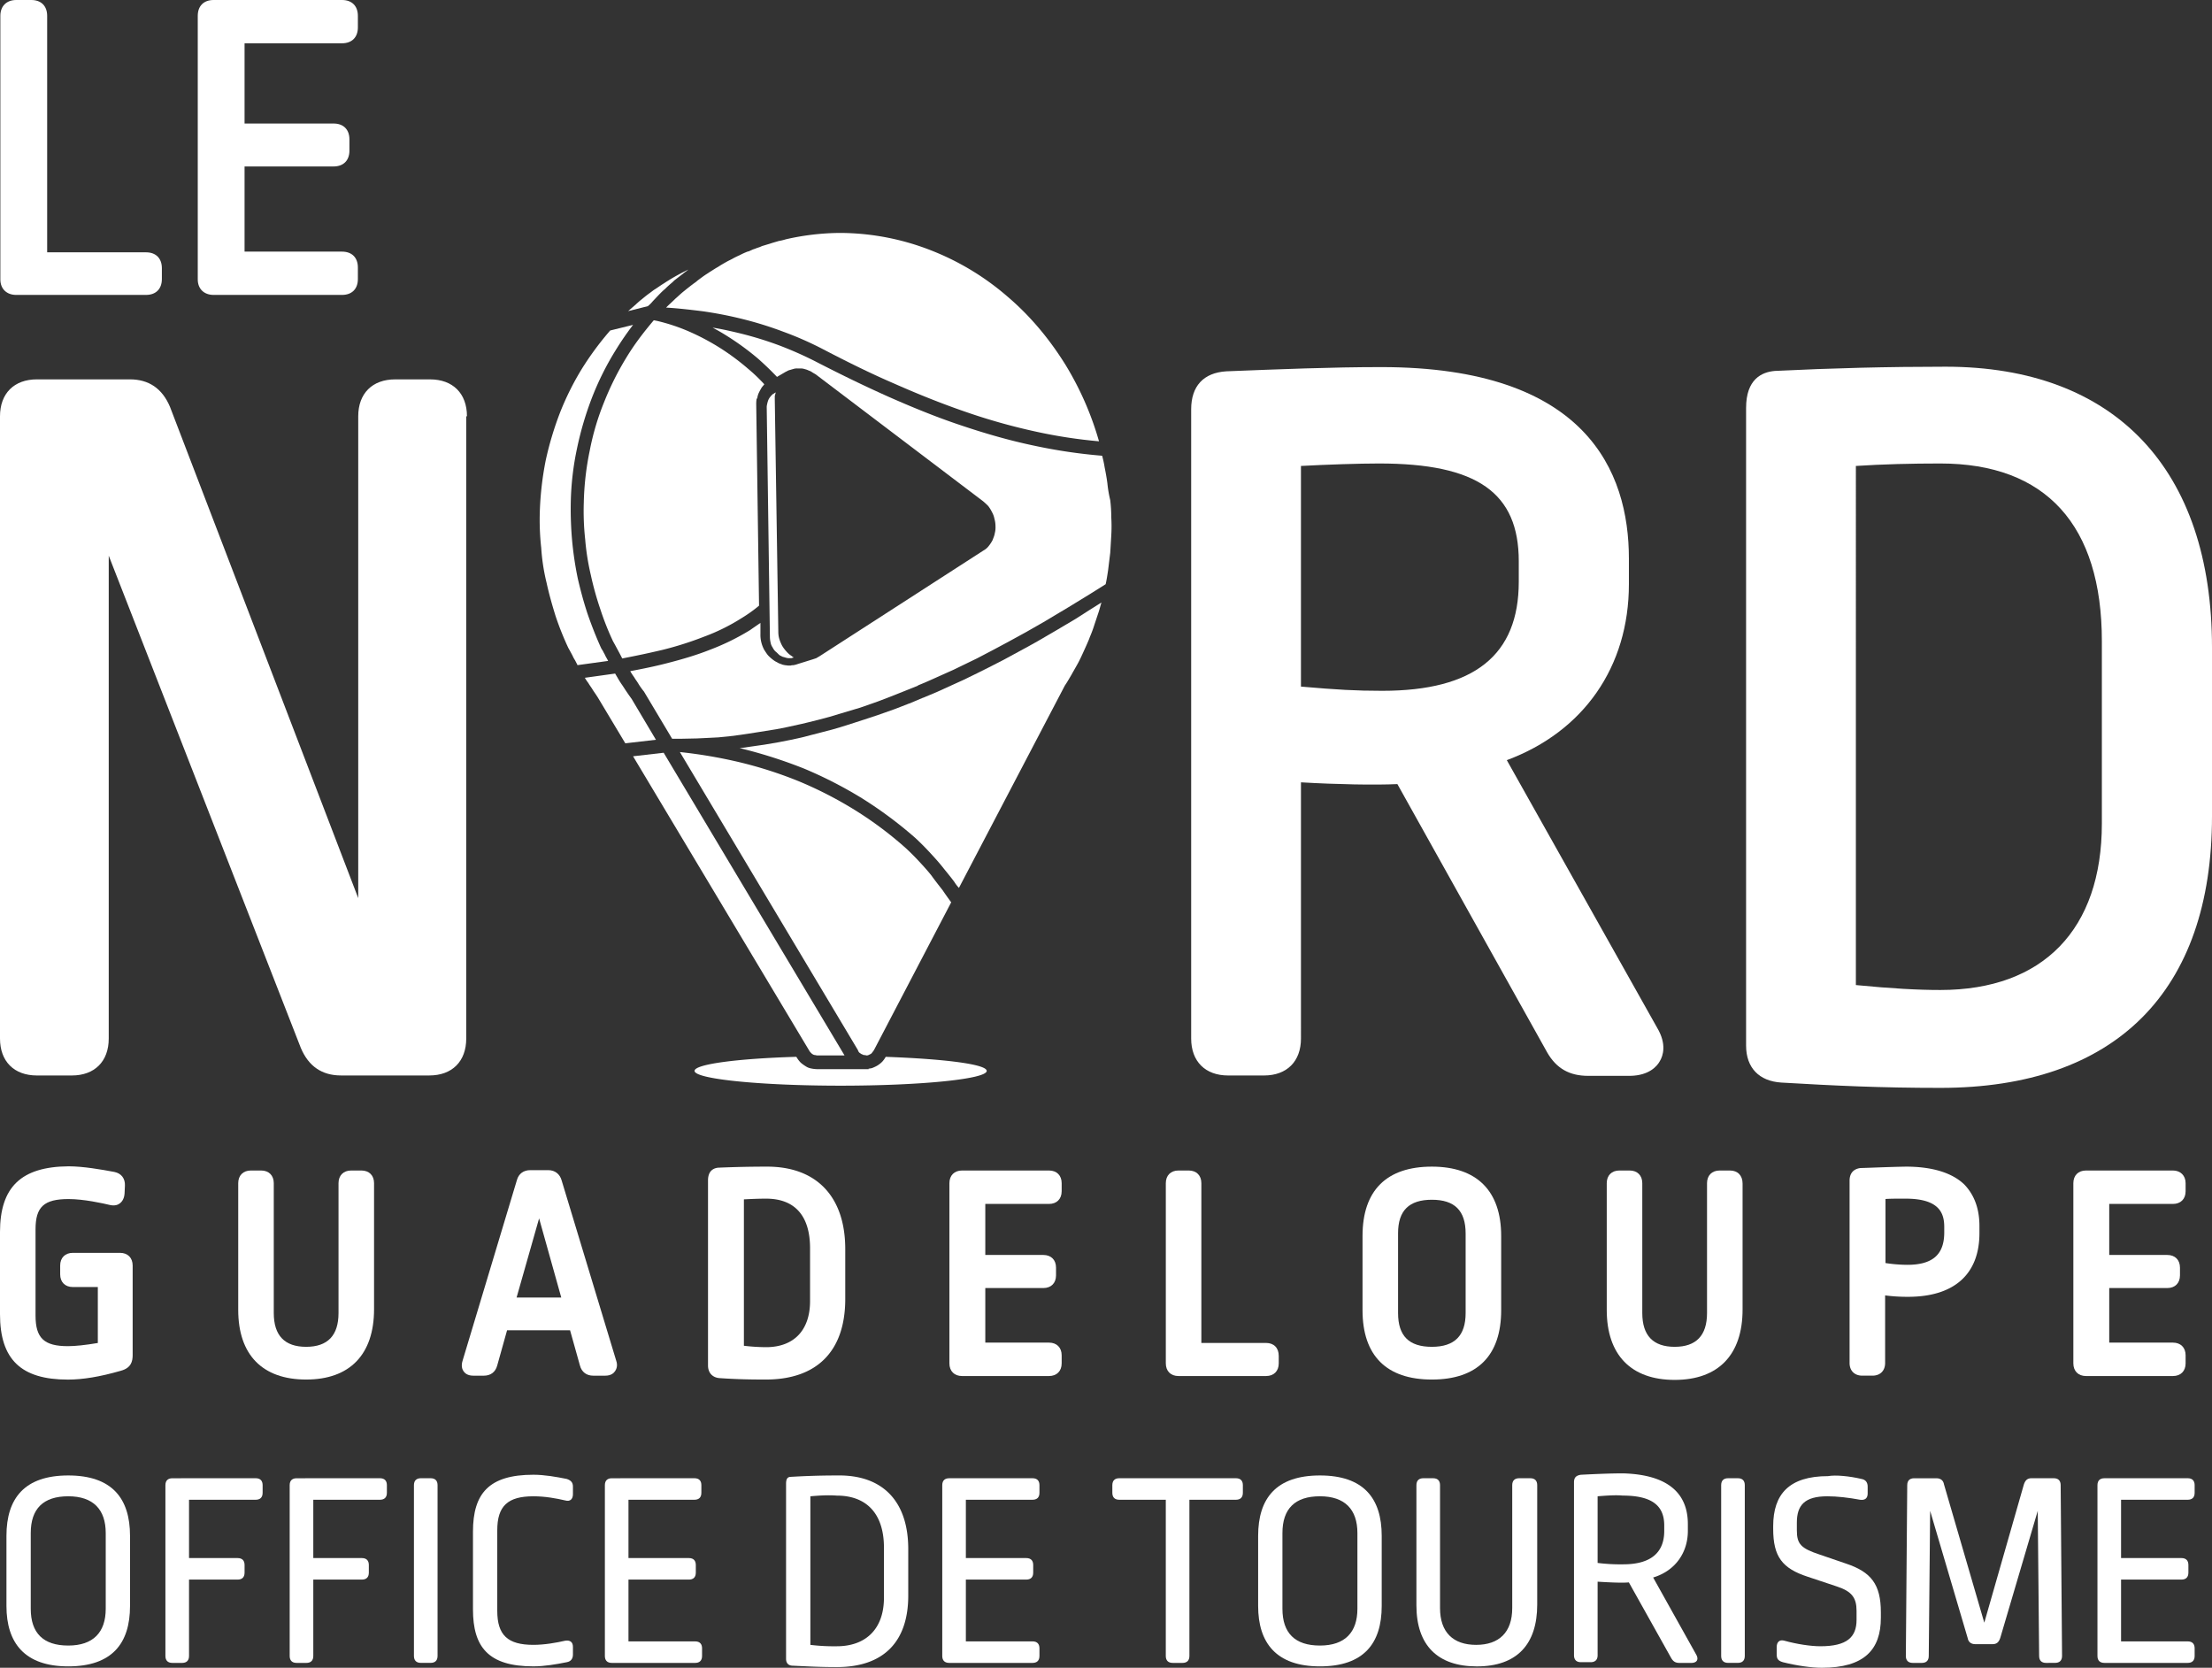 <svg xmlns="http://www.w3.org/2000/svg" viewBox="0 0 2500.23 1884.91">
  <rect x="0" y="0" width="2500.23" height="1884.91" fill="#333333" stroke="none"/>
  <g>
    <path d="M146.74,1736.07v79.26c0,42.37-20.41,68.26-69.84,68.26s-69.84-26.68-69.84-68.26v-79.26c0-42.37,20.4-68.26,69.84-68.26S146.74,1693.7,146.74,1736.07Zm-112.21-3.14v85.53c0,27.47,14.12,41.59,42.37,41.59s42.37-14.91,42.37-41.59v-85.53c0-26.67-14.12-41.58-42.37-41.58S34.53,1705.47,34.53,1732.93Z" transform="translate(0.23 -0.25)" style="fill: #fff"/>
    <path d="M288.76,1670.94c5.5,0,7.85,3.14,7.85,7.85v8.63c0,5.5-3.14,7.85-7.85,7.85H213.43v65.91h54.93c5.49,0,7.85,3.14,7.85,7.85v8.63c0,5.49-3.14,7.85-7.85,7.85H213.43v86.31c0,5.5-3.14,7.85-7.84,7.85h-11c-5.49,0-7.85-3.14-7.85-7.85v-193c0-5.49,3.14-7.85,7.85-7.85Z" transform="translate(0.23 -0.25)" style="fill: #fff"/>
    <path d="M429.22,1670.94c5.49,0,7.85,3.14,7.85,7.85v8.63c0,5.5-3.14,7.85-7.85,7.85H353.89v65.91h54.93c5.49,0,7.85,3.14,7.85,7.85v8.63c0,5.49-3.14,7.85-7.85,7.85H353.89v86.31c0,5.5-3.14,7.85-7.84,7.85h-11c-5.49,0-7.85-3.14-7.85-7.85v-193c0-5.49,3.14-7.85,7.85-7.85Z" transform="translate(0.23 -0.25)" style="fill: #fff"/>
    <path d="M486.5,1670.94c5.5,0,7.85,3.14,7.85,7.85v193c0,5.5-3.14,7.85-7.85,7.85h-11c-5.5,0-7.85-3.14-7.85-7.85v-193c0-5.49,3.14-7.85,7.85-7.85Z" transform="translate(0.23 -0.25)" style="fill: #fff"/>
    <path d="M640.3,1671.73c4.71,1.57,7.06,3.92,7.06,8.63V1689c0,5.5-3.14,8.63-8.63,7.06-10.2-2.35-22.75-4.7-36.09-4.7-29,0-40.81,11-40.81,38.45v91c0,27.46,11.77,38.45,40.81,38.45,12.55,0,25.89-2.36,36.09-4.71,5.49-.78,8.63,1.57,8.63,7.06v8.63c0,4.71-2.35,7.85-7.06,8.64-11.77,2.35-25.11,4.7-37.66,4.7-51,0-68.27-22-68.27-64.34v-87.89c0-43.15,18-64.34,68.27-64.34C615.19,1667,628.53,1669.38,640.3,1671.73Z" transform="translate(0.23 -0.25)" style="fill: #fff"/>
    <path d="M784.68,1670.94c5.5,0,7.85,3.14,7.85,7.85v8.63c0,5.5-3.14,7.85-7.85,7.85H710.14v65.91h68.27c5.49,0,7.84,3.14,7.84,7.85v8.63c0,5.49-3.14,7.85-7.84,7.85H710.14v69.84h75.33c5.49,0,7.84,3.13,7.84,7.84v8.63c0,5.5-3.13,7.85-7.84,7.85H691.31c-5.5,0-7.85-3.14-7.85-7.85v-193c0-5.49,3.14-7.85,7.85-7.85Z" transform="translate(0.23 -0.25)" style="fill: #fff"/>
    <path d="M1026.37,1751v52.58c0,51.79-27.47,80.82-80.83,80.82-18.83,0-32.95-.79-49.43-1.57-5.49,0-7.85-3.14-7.85-7.85V1677.22c0-5.49,1.57-7.85,5.49-7.85,13.34-.78,30.61-1.56,52.58-1.56C997.33,1667,1026.37,1696.84,1026.37,1751Zm-110.64-59.63v167.92a222,222,0,0,0,29.81,1.57c32.17,0,53.36-18.83,53.36-54.93v-56.5c0-39.23-20.4-58.85-53.36-58.85C935.34,1689.78,925.14,1690.56,915.73,1691.35Z" transform="translate(0.23 -0.25)" style="fill: #fff"/>
    <path d="M1166.82,1670.94c5.5,0,7.85,3.14,7.85,7.85v8.63c0,5.5-3.14,7.85-7.85,7.85h-75.33v65.91h68.27c5.49,0,7.85,3.14,7.85,7.85v8.63c0,5.49-3.14,7.85-7.85,7.85h-68.27v69.84h75.33c5.5,0,7.85,3.13,7.85,7.84v8.63c0,5.5-3.14,7.85-7.85,7.85h-94.16c-5.49,0-7.85-3.14-7.85-7.85v-193c0-5.49,3.14-7.85,7.85-7.85Z" transform="translate(0.23 -0.25)" style="fill: #fff"/>
    <path d="M1396.74,1670.94c5.49,0,7.84,3.14,7.84,7.85v8.63c0,5.5-3.14,7.85-7.84,7.85h-52.58v176.55c0,5.5-3.14,7.85-7.84,7.85h-11c-5.49,0-7.85-3.14-7.85-7.85V1695.27h-52.57c-5.49,0-7.85-3.14-7.85-7.85v-8.63c0-5.49,3.14-7.85,7.85-7.85Z" transform="translate(0.23 -0.25)" style="fill: #fff"/>
    <path d="M1561.52,1736.07v79.26c0,42.37-20.4,68.26-69.84,68.26s-69.83-26.68-69.83-68.26v-79.26c0-42.37,20.4-68.26,69.83-68.26S1561.52,1693.7,1561.52,1736.07Zm-112.21-3.14v85.53c0,27.47,14.12,41.59,42.37,41.59s42.38-14.91,42.38-41.59v-85.53c0-26.67-14.13-41.58-42.38-41.58S1449.31,1705.47,1449.31,1732.93Z" transform="translate(0.23 -0.25)" style="fill: #fff"/>
    <path d="M1729.44,1670.94c5.49,0,7.85,3.14,7.85,7.85v135c0,44.72-22.76,69.83-68.27,69.83-43.94,0-68.27-23.54-68.27-69V1678.79c0-5.49,3.14-7.85,7.85-7.85h11c5.49,0,7.84,3.14,7.84,7.85v138.89c0,27.46,14.91,41.59,40.81,41.59s40.8-14.13,40.8-41.59V1678.79c0-5.49,3.14-7.85,7.85-7.85Z" transform="translate(0.23 -0.25)" style="fill: #fff"/>
    <path d="M1907.56,1722.73v7.85c0,23.54-13.34,44.73-39.23,52.57l48.65,87.1c3.14,5.5.79,9.42-5.49,9.42h-13.34c-4.71,0-7.06-1.57-9.42-5.49l-47.86-85.53c-7.07.78-22.76,0-35.31-.79V1871c0,5.49-3.14,7.85-7.85,7.85h-11c-5.49,0-7.84-3.14-7.84-7.85V1675.65c0-5.49,2.35-7.84,7.84-8.63,15.7-.78,32.18-1.57,47.87-1.57C1886.38,1667,1907.56,1689,1907.56,1722.73Zm-102-31.38v75.33a205.82,205.82,0,0,0,29,1.57c32.17,0,46.3-14.13,46.3-37.67v-6.28c0-22-13.34-33.74-47.09-33.74C1826.74,1689.78,1815,1690.56,1805.56,1691.35Z" transform="translate(0.23 -0.25)" style="fill: #fff"/>
    <path d="M1964.06,1670.94c5.49,0,7.85,3.14,7.85,7.85v193c0,5.5-3.14,7.85-7.85,7.85h-11c-5.5,0-7.85-3.14-7.85-7.85v-193c0-5.49,3.14-7.85,7.85-7.85Z" transform="translate(0.23 -0.25)" style="fill: #fff"/>
    <path d="M2103.74,1671.73c4.7.78,7.06,3.92,7.06,8.63v7.85c0,5.49-3.14,7.84-8.63,7.06-12.56-2.35-25.9-3.92-36.88-3.92-25.9,0-34.53,10.2-34.53,29.81v8.64c0,15.69,4.71,20.4,25.89,27.46l29.82,10.2c28.25,9.42,39.24,23.54,39.24,54.93v6.28c0,36.09-18.84,56.49-66.7,56.49-11.77,0-28.25-2.35-43.94-6.27-5.5-1.57-7.07-3.93-7.07-8.64v-8.63c0-5.49,3.14-8.63,8.63-7.06,14.13,3.92,29.82,6.28,40.81,6.28,29.82,0,40.8-10.2,40.8-29.82v-10.2c0-14.91-5.49-22-22-27.47l-33-11c-29-9.42-39.23-22.76-39.23-54.14v-3.14c0-36.1,18.05-56.5,62-56.5C2074.7,1667,2090.4,1668.59,2103.74,1671.73Z" transform="translate(0.23 -0.25)" style="fill: #fff"/>
    <path d="M2312.46,1879.67c-5.49,0-7.85-3.14-7.85-7.85l-1.57-164-42.37,143.6c-1.57,4.71-3.92,7.06-8.63,7.06h-19.62c-4.7,0-7.84-2.35-8.63-7.06l-42.37-143.6-1.57,164c0,5.5-3.14,7.85-7.85,7.85h-10.2c-5.49,0-7.85-3.14-7.85-7.85l1.57-193c0-5.49,3.14-7.85,7.85-7.85h25.11c4.71,0,7.85,2.36,8.63,7.07l45.51,156.15L2287.35,1678c1.57-4.71,3.92-7.07,8.63-7.07h25.11c5.5,0,7.85,3.14,7.85,7.85l1.57,193c0,5.5-3.14,7.85-7.85,7.85Z" transform="translate(0.23 -0.25)" style="fill: #fff"/>
    <path d="M2472.54,1670.94c5.49,0,7.84,3.14,7.84,7.85v8.63c0,5.5-3.14,7.85-7.84,7.85h-75.33v65.91h68.26c5.5,0,7.85,3.14,7.85,7.85v8.63c0,5.49-3.14,7.85-7.85,7.85h-68.26v69.84h75.33c5.49,0,7.84,3.13,7.84,7.84v8.63c0,5.5-3.14,7.85-7.84,7.85h-94.17c-5.49,0-7.84-3.14-7.84-7.85v-193c0-5.49,3.14-7.85,7.84-7.85Z" transform="translate(0.23 -0.25)" style="fill: #fff"/>
  </g>
  <g>
    <path d="M527.58,470.78c0-25.85-15.91-41.76-41.76-41.76H446.44c-25.85,0-41.76,15.91-41.76,41.76V1015.3L191.88,460q-13.12-31-45.34-31h-105C15.68,429-.23,444.93-.23,470.78V1174c0,25.85,15.91,41.76,41.76,41.76H80.91c25.85,0,41.76-15.91,41.76-41.76V628.29l217.17,556.45q13.13,31,45.35,31H485c25.85,0,41.76-15.91,41.76-41.76V470.78Z" transform="translate(0.23 -0.25)" style="fill: #fff"/>
    <path d="M1875.94,1199.45c3.58-6,8-19.09-3.18-37.78L1702.92,859.38c86.71-32.22,138-105.4,138-198.87v-29c0-98.64-48.53-216.37-280-216.37-56.08,0-114.55,2.39-175,4.77-25.85,1.59-39.77,16.71-39.77,43V1174c0,25.85,15.91,41.76,41.76,41.76h40.57c25.86,0,41.77-15.91,41.77-41.76V884.44c40.57,2.39,83.52,3.18,109,2l169.44,303.48c10.34,17.9,25.06,26.25,46.14,26.25h47.73C1863.61,1215.76,1872.75,1205.42,1875.94,1199.45ZM1562.12,781c-29.84,0-50.92-1.19-91.88-4.77V526.87c29.83-1.6,65.62-2.79,88.3-2.79,111,0,157.9,33,157.9,110.57v23.07C1716.44,740.85,1665.93,781,1562.12,781Z" transform="translate(0.23 -0.25)" style="fill: #fff"/>
    <path d="M2198.91,414.7c-65.23,0-128.08,1.59-192.91,4.77-15.11,1.2-32.62,9.55-32.62,41.77V1182c0,25.06,14.72,40.17,39.78,41.77,61.25,3.58,112.56,6,179.78,6,198.08,0,307.06-109,307.06-307.06V732.1C2500,530.44,2390.22,414.7,2198.91,414.7ZM2375.51,931c0,119.73-66.43,188.14-182.57,188.14-25.06,0-54.89-1.59-95.46-5.57V526.87c30.63-2,62.84-2.79,95.46-2.79,119.32,0,182.57,69.61,182.57,200.86Z" transform="translate(0.23 -0.25)" style="fill: #fff"/>
    <path d="M18.07,333.56H164.84c11.13,0,17.89-6.76,17.89-17.9V303.33c0-11.13-6.76-17.9-17.89-17.9H53.07V18.15C53.07,7,46.31.25,35.17.25H18.07C7.33.25.17,7,.17,18.15V316.06C.17,326.8,7.33,333.56,18.07,333.56Z" transform="translate(0.23 -0.25)" style="fill: #fff"/>
    <path d="M241.2,333.56H386.38c11.14,0,17.9-6.76,17.9-17.9V302.54c0-11.14-6.76-17.9-17.9-17.9H276.2V188.38H376.83c11.14,0,17.9-6.76,17.9-17.89V157.76c0-11.14-6.76-17.9-17.9-17.9H276.2V49.17H386.38c11.14,0,17.9-6.76,17.9-17.9V18.15c0-11.14-6.76-17.9-17.9-17.9H241.2c-11.13,0-17.9,6.76-17.9,17.9V316.06C223.3,326.8,230.46,333.56,241.2,333.56Z" transform="translate(0.23 -0.25)" style="fill: #fff"/>
    <path d="M135.4,1416.22H82.1c-8.75,0-14.31,5.57-14.31,14.32v10c0,8.75,5.56,14.32,14.31,14.32h28.24v63.24c-14.31,2.38-25.45,3.58-33.8,3.58-27.05,0-36.6-9.15-36.6-34.61v-97.44c0-25.46,9.55-34.21,37.39-34.21,17.1,0,38.58,4.77,46.94,6.76,5.56,1.19,9.14-.4,11.13-2s4.77-4.77,5.17-11.13l.4-8.75c.4-8-4-13.93-11.93-15.52-14.72-2.78-35.4-6.36-51.71-6.36-53.69.4-77.56,23.47-77.56,74.38v92.67c0,51.31,23.87,74,76.77,74,16.7,0,36.19-3.18,59.66-9.94,11.93-3.18,13.52-10.74,13.52-17.9v-101C149.72,1421.79,144.15,1416.22,135.4,1416.22Z" transform="translate(0.23 -0.25)" style="fill: #fff"/>
    <path d="M408.26,1323.15H396.72c-8.75,0-14.32,5.57-14.32,14.32v146.77c0,25.45-12.33,38.18-36.59,38.18s-36.59-12.73-36.59-38.18V1337.47c0-8.75-5.57-14.32-14.32-14.32H283.36c-8.75,0-14.32,5.57-14.32,14.32v143.19c0,50.91,27.45,78.75,76.77,78.75s76.76-28.24,76.76-79.55V1337.47C422.57,1328.72,417,1323.15,408.26,1323.15Z" transform="translate(0.23 -0.25)" style="fill: #fff"/>
    <path d="M634.57,1334.29c-2-7.16-7.55-11.54-15.11-11.54H599.17c-7.55,0-13.12,4-15.11,11.14l-61.25,203.65c-2,6-.8,9.94.79,12.33s4.77,5.17,11.14,5.17h11.93c7.56,0,13.13-4,15.12-11.54l11.13-39.77h71.2l11.14,39.77c2,7.56,7.55,11.54,15.11,11.54h13.52c6.37,0,9.55-2.79,11.14-5.17s3.18-6.37,1.19-11.94Zm-50.91,132.45,25.46-89.49,25.06,89.49Z" transform="translate(0.23 -0.25)" style="fill: #fff"/>
    <path d="M866.86,1318.78c-18.7,0-36.6.39-55.29,1.19-4.38.4-11.53,2.78-11.53,14.32V1543.5c0,8.36,5.17,13.92,13.52,14.32,17.5,1.2,32.22,1.59,51.71,1.59,58.07,0,89.89-32.21,89.89-91.08V1413C955.55,1353.38,923.34,1318.78,866.86,1318.78Zm48.52,151.94c0,33-18.3,52.1-49.72,52.1a221.54,221.54,0,0,1-25.06-1.59V1355.77c8-.4,16.31-.8,25.06-.8,32.62,0,49.72,19.49,49.72,56.08Z" transform="translate(0.23 -0.25)" style="fill: #fff"/>
    <path d="M1185.45,1323.15h-98.24c-8.75,0-14.32,5.57-14.32,14.32v203.65c0,8.75,5.57,14.32,14.32,14.32h98.24c8.75,0,14.32-5.57,14.32-14.32V1532c0-8.75-5.57-14.32-14.32-14.32h-72V1456h65.63c8.75,0,14.32-5.57,14.32-14.32v-8.75c0-8.75-5.57-14.32-14.32-14.32h-65.63v-57.67h72c8.75,0,14.32-5.57,14.32-14.32v-9.15C1199.77,1328.72,1194.2,1323.15,1185.45,1323.15Z" transform="translate(0.23 -0.25)" style="fill: #fff"/>
    <path d="M1430.86,1518.05h-73.19V1337.47c0-8.75-5.56-14.32-14.31-14.32h-11.54c-8.75,0-14.32,5.57-14.32,14.32v203.65c0,8.75,5.57,14.32,14.32,14.32h99c8.75,0,14.32-5.57,14.32-14.32v-8.36C1445.18,1523.62,1439.61,1518.05,1430.86,1518.05Z" transform="translate(0.23 -0.25)" style="fill: #fff"/>
    <path d="M1618.2,1318.78c-51.31,0-78.36,27-78.36,78.35v83.93c0,51.31,27.05,78.35,78.36,78.35s78.35-27,78.35-78.35v-83.93C1696.55,1346.22,1669.11,1318.78,1618.2,1318.78Zm38.18,165.46c0,25.45-12.33,38.18-38.18,38.18s-38.19-12.33-38.19-38.18V1394c0-25.45,12.33-37.79,38.19-37.79s38.18,12.34,38.18,38.19Z" transform="translate(0.23 -0.25)" style="fill: #fff"/>
    <path d="M1955.09,1323.15h-11.54c-8.75,0-14.32,5.57-14.32,14.32v146.77c0,25.45-12.33,38.18-36.59,38.18s-36.59-12.73-36.59-38.18V1337.47c0-8.75-5.57-14.32-14.32-14.32H1830.2c-8.75,0-14.32,5.57-14.32,14.32v143.19c0,50.91,27.44,79.15,76.76,79.15s76.77-28.24,76.77-79.55V1337.87C1969.41,1328.72,1963.84,1323.15,1955.09,1323.15Z" transform="translate(0.23 -0.25)" style="fill: #fff"/>
    <path d="M2154,1318.78h0c-21.48.39-37,1.19-51.31,1.59-3.58.4-12.33,2.38-12.33,14.32v206c0,8.75,5.57,14.32,14.32,14.32h11.54c8.75,0,14.31-5.57,14.31-14.32v-76.37a196.49,196.49,0,0,0,25.86,1.59c52.1,0,80.74-25.45,80.74-72v-8c0-19.89-6-35.4-17.1-46.94C2206.07,1325.54,2183.39,1318.78,2154,1318.78Zm43.36,74.38c0,25-13.13,36.59-41.77,36.59a166.47,166.47,0,0,1-24.66-2v-72.39c5.57-.4,11.93-.4,22.67-.4,39,0,43.76,17.1,43.76,32.22Z" transform="translate(0.23 -0.25)" style="fill: #fff"/>
    <path d="M2455.85,1323.15h-98.24c-8.75,0-14.32,5.57-14.32,14.32v203.65c0,8.75,5.57,14.32,14.32,14.32h98.24c8.75,0,14.32-5.57,14.32-14.32V1532c0-8.75-5.57-14.32-14.32-14.32h-72V1456h65.63c8.75,0,14.32-5.57,14.32-14.32v-8.75c0-8.75-5.57-14.32-14.32-14.32h-65.63v-57.67h72c8.75,0,14.32-5.57,14.32-14.32v-9.15C2470.17,1328.72,2464.2,1323.15,2455.85,1323.15Z" transform="translate(0.23 -0.25)" style="fill: #fff"/>
    <path d="M858.11,835.12Z" transform="translate(0.23 -0.25)" style="fill: #fff"/>
    <path d="M773,329.19c-3.58,2.78-6.76,6-10,8.75l-.79.79c-2.79,2.79-6,5.57-8.75,8.35l-.8.8c13.53.8,27,2.39,40.18,4A442.44,442.44,0,0,1,839.81,361a409.13,409.13,0,0,1,45.74,14.31,376.84,376.84,0,0,1,45,19.89c28.24,14.72,54.09,27.45,79.94,38.58,27.84,12.33,54.89,23.07,80.35,31.82a687.41,687.41,0,0,0,80.74,22.67,559.41,559.41,0,0,0,70.4,10.74,349,349,0,0,0-37.79-86.31c-18.29-29.43-40.17-55.68-66-77.56a296.38,296.38,0,0,0-85.52-51.71,284,284,0,0,0-99.43-19.88h-7.56a282.25,282.25,0,0,0-57.67,7.16,65,65,0,0,1-8.36,2l-1.19.39c-2.78.8-5.57,1.59-9.15,2.79-2.78.79-5.17,1.59-8,2.38l-2.79,1.2-3.58,1.19c-1.59.8-3.58,1.19-5.17,2l-3.58,1.59-1.59.4a83.51,83.51,0,0,0-8.75,4,90.28,90.28,0,0,0-8.75,4.37l-4.77,2.39c-3.58,2-7.16,4-10.74,6.36l-2.78,1.59-7.56,4.78c-1.59,1.19-3.18,2-4.77,3.18-.8.39-8.75,6.36-8.75,6.36l-.8.8-2.78,2c-1.2.79-2,1.59-3.19,2.38,0,0-4,3.18-5.57,4.38Z" transform="translate(0.23 -0.25)" style="fill: #fff"/>
    <path d="M737.59,340.72l7.16-7.56,1.59-1.59a60.8,60.8,0,0,1,5.17-4.77l.8-.8c2.38-2.38,5.17-4.77,7.55-6.76l1.2-1.19.79-.8,8.75-6.76c1.19-.79,2.39-2,3.58-2.78a38.18,38.18,0,0,0,3.58-2.79l-7.16,3.58c-5.17,2.79-10.34,5.57-15.91,9.15-.79.4-4.37,2.79-4.37,2.79-4,2.38-7.56,5.17-11.54,7.55L734,331.57c-4,2.79-7.56,6-11.14,8.75l-3.58,3.18-.79.8c-2.79,2.39-6,5.17-8.75,7.56L732,346.29A36.67,36.67,0,0,0,737.59,340.72Z" transform="translate(0.23 -0.25)" style="fill: #fff"/>
    <path d="M1251.48,546.75c-.8-6.36-2-12.73-3.19-18.69a118.91,118.91,0,0,0-2.78-12.73A600.69,600.69,0,0,1,1168,503.8c-26.65-5.57-54.49-13.53-82.73-23.07-26.25-8.75-53.7-19.89-81.54-32.22-25.85-11.54-52.1-24.26-80.74-39a414.69,414.69,0,0,0-43-19.09,403.17,403.17,0,0,0-44.15-13.52c-9.94-2.39-20.28-4.78-30.62-6.37,6,3.18,11.53,6.37,17.1,9.94a301.21,301.21,0,0,1,34.2,25.06c7.16,6.37,14.32,13.13,21.48,20.69l9.55-5.57c.4-.4,1.19-.4,1.59-.8a12.07,12.07,0,0,1,4-1.59c1.19-.4,2.78-.79,4-1.19a13.51,13.51,0,0,1,4-.4h4a14.3,14.3,0,0,1,4.38.8,18.77,18.77,0,0,1,4.37,1.59,12.47,12.47,0,0,1,4,2c1.19.8,2.78,1.6,4,2.39l188.92,143.19a76,76,0,0,1,6,5.57A39.79,39.79,0,0,1,1121,579a24.75,24.75,0,0,1,2.78,7.56,30.09,30.09,0,0,1,1.19,8.35,25.9,25.9,0,0,1-.79,8c-.4,2.79-1.59,5.18-2.39,7.56a39.15,39.15,0,0,1-4.37,6.76,18.63,18.63,0,0,1-6,5.17l-185,119.33c-1.2.79-2.79,1.59-4,2.38l-3.58,1.2-17.9,5.57c-.79.39-1.59.39-2.38.79-.8,0-1.6.4-2.39.4a7.68,7.68,0,0,0-2.78.4h-2.39c-1.19,0-2.79-.4-4-.4-1.19-.4-2.78-.4-4-1.19a16.9,16.9,0,0,1-4-1.59c-1.2-.8-2.39-1.2-3.58-2a45.61,45.61,0,0,1-6.77-5.57c-2-2-3.57-4.78-5.17-7.16a36.34,36.34,0,0,1-3.18-8.35A34.18,34.18,0,0,1,859.3,717V704.26c-4,2.78-7.56,5.17-11.54,8a266.81,266.81,0,0,1-45.34,22.28c-15.11,6-31,10.74-49.72,15.51-12.33,3.18-25.85,6-40.57,8.75a65,65,0,0,0,4.38,6.76c1.59,2.79,3.58,5.17,5.17,8a83.79,83.79,0,0,0,6,8.35l31.81,53.3h9.15l19.09-.4,8.36-.4,8-.4,7.56-.39,12.33-1.2L837,830.74l8-1.19,12.73-2,19.89-3.18L889.53,822l16.31-3.58,8.35-2,11.14-2.78,11.93-3.18,11.93-3.58,15.91-4.77,6.76-2L992.15,793l13.52-5.17,15.11-6,15.91-6.36,1.2-.8,6.76-2.78,6.36-2.79,26.65-11.93,26.25-12.73,17.5-9.15,17.11-9.14,21.08-11.54,19.49-11.14,28.63-17.1,24.66-15.11,17.11-10.74c1.19-5.17,2-10.74,2.78-15.91.8-6.37,1.59-13.13,2.39-19.49.4-6.37.79-13.13,1.19-19.89a171.52,171.52,0,0,0,0-20.28,161.2,161.2,0,0,0-1.19-19.49A140.3,140.3,0,0,1,1251.48,546.75Z" transform="translate(0.23 -0.25)" style="fill: #fff"/>
    <path d="M1215.28,699.88l-21.48,12.73-21.87,12.73-10,5.57L1134.14,746l-16.31,8.36-13.52,6.76-15.51,7.55L1059,782.22l-12.33,5.17-2.79,1.19-1.19.4-15.11,6.36h-.4l-.8.4-15.51,6-19.09,6.76L981,812.05l-15.91,5.17L950,822l-9.55,2.79L928.11,828l-12.33,3.18-7.56,2-14.32,3.18L880,839.1l-16.31,2.78-8.35,1.19-8.35,1.2-11.14,1.59c1.2.39,2.39.39,3.58.79a541.74,541.74,0,0,1,69.21,22.28,478.59,478.59,0,0,1,65.23,33.41,466.64,466.64,0,0,1,60.46,44.94c5.57,5.17,10.74,10.34,15.91,15.91,4.77,5.17,9.94,10.74,14.71,16.71,4.38,5.57,9.15,11.13,13.53,17.1a43.16,43.16,0,0,0,5.17,6.76l119.72-228.7c2.78-4,5.17-8.35,7.56-12.33,2.38-4.38,4.77-8.35,7.16-12.73s4.37-8.75,6.36-13.13,4-8.75,6-13.52l1.19-3.18a144,144,0,0,0,5.17-13.92l4.77-14.32c1.2-3.58,2-7.16,3.18-10.74l-13.92,8.75Z" transform="translate(0.23 -0.25)" style="fill: #fff"/>
    <path d="M1115.05,1210.59c0-7.56-47.73-13.52-114.15-15.91a28.51,28.51,0,0,1-4,5.57,29.85,29.85,0,0,1-5.57,4.37,40,40,0,0,1-6,2.79c-1.19.4-2.78.4-4,.79l.39.4H922.94a35.56,35.56,0,0,1-6.37-.79,15.81,15.81,0,0,1-6-2.39,48,48,0,0,1-5.57-4,30.32,30.32,0,0,1-4.38-5.57l-.79-1.19c-66.82,2-115,8.35-115,15.91,0,9.15,74,16.71,165.07,16.71S1115.05,1219.74,1115.05,1210.59Z" transform="translate(0.23 -0.25)" style="fill: #fff"/>
    <path d="M971.07,1189.91c.39.4.79.4,1.59,1.19.39,0,.39.4.79.4l.8.4h0c.4,0,1.59.79,2,.79h1.19l1.59.4a5,5,0,0,0,2.39-.4l2.38-1.19a4.77,4.77,0,0,0,2-2,16.54,16.54,0,0,0,2-2.78l87.11-166.66c-3.18-4.38-6.37-8.75-9.55-13.52-4.37-5.57-8.75-11.14-12.73-16.71-4.37-5.57-9.14-10.74-13.92-15.91s-9.94-10.34-15.11-15.11a416.51,416.51,0,0,0-58.07-43.36,444.45,444.45,0,0,0-62.85-32.21,467.54,467.54,0,0,0-66.82-21.48,533.78,533.78,0,0,0-67.61-11.54l201.25,336.89A6.41,6.41,0,0,0,971.07,1189.91Z" transform="translate(0.23 -0.25)" style="fill: #fff"/>
    <path d="M916.57,1190.31a7.26,7.26,0,0,0,2,1.59,5.77,5.77,0,0,0,2.39.79c.8,0,1.59.4,2.39.4h31L749.92,851l-34.6,4,199.27,332.91A10.66,10.66,0,0,0,916.57,1190.31Z" transform="translate(0.23 -0.25)" style="fill: #fff"/>
    <path d="M713.72,790.17c-2-2.78-4-5.57-5.56-7.95-2-2.79-3.58-5.57-5.57-8.35a94.71,94.71,0,0,1-5.17-8.36c-.8-1.19-1.59-2.78-2.39-4l-34.21,4.77a51.94,51.94,0,0,0,4,6c1.59,2.79,3.58,5.17,5.17,8,1.59,2.39,3.58,5.17,5.57,8.35l31,51.71,34.61-4Z" transform="translate(0.23 -0.25)" style="fill: #fff"/>
    <path d="M617.47,658.52c2.78,12.73,6.36,25.45,10.34,38.18a335.08,335.08,0,0,0,14.32,35.8l2,3.58,2.78,5.17a32.73,32.73,0,0,0,2.79,5.17c.79,1.59,2.78,5.17,2.78,5.57l34.61-4.77c0-.4-2.39-4.38-3.19-6-.79-2-2-3.58-2.38-4.77l-2-3.18-.4-.8C673.55,720.17,668.38,707,664,694.32c-4.38-13.13-8-26.65-11.14-40.18A383.31,383.31,0,0,1,646.51,612a398.7,398.7,0,0,1-1.6-43.75,322.67,322.67,0,0,1,7.16-61.65,368.78,368.78,0,0,1,17.11-57.67,323.78,323.78,0,0,1,26.25-52.51,341.25,341.25,0,0,1,19.89-29l-25.86,6.36a344.49,344.49,0,0,0-31.82,43A317.56,317.56,0,0,0,633,466a368.72,368.72,0,0,0-16.31,54.09,357.31,357.31,0,0,0-6.76,58.07,287.63,287.63,0,0,0,1.59,41.37A226.54,226.54,0,0,0,617.47,658.52Z" transform="translate(0.23 -0.25)" style="fill: #fff"/>
    <path d="M855.72,450.1a22.68,22.68,0,0,1,1.59-5.57l.4-.79a43.29,43.29,0,0,1,2.38-4.38l.4-.79c.8-1.2,2-2.39,3.18-4a186.94,186.94,0,0,0-18.29-17.5,270.25,270.25,0,0,0-32.22-23.87,263.29,263.29,0,0,0-34.6-18.29A210.94,210.94,0,0,0,742.76,363l-4-.79c-11.13,13.12-21.87,27.05-31,42.16a326.57,326.57,0,0,0-25.06,50.12,290.47,290.47,0,0,0-16.31,54.88,321.64,321.64,0,0,0-6.76,58.87A293.12,293.12,0,0,0,661.22,610a271.08,271.08,0,0,0,6.37,40.18,349.81,349.81,0,0,0,10.73,38.58,312.69,312.69,0,0,0,14.32,36.19l2,3.58a3917,3917,0,0,1,5.57,10.34c.8,1.59,2.78,5.17,2.78,5.57,16.71-3.18,31.43-6.36,44.95-9.54a376.77,376.77,0,0,0,47.73-15.12,222.72,222.72,0,0,0,42.56-21.08,160.2,160.2,0,0,0,19.49-13.92l-3.18-227.11a37.19,37.19,0,0,1,.39-6.37Z" transform="translate(0.23 -0.25)" style="fill: #fff"/>
    <path d="M876.4,444.53l.4-.79-1.59.79a8.65,8.65,0,0,1-2,1.2l-.8.79A17.58,17.58,0,0,0,870,449.3a14.1,14.1,0,0,0-2,3.58,31.22,31.22,0,0,0-1.19,4.38,13.44,13.44,0,0,0-.4,4L870,720.57a31.24,31.24,0,0,0,.79,6,14,14,0,0,0,2.39,5.57,13.76,13.76,0,0,0,3.58,4.77c1.59,1.2,2.78,2.79,4.38,4l2.38,1.2a5.77,5.77,0,0,0,2.39.79c.79.4,1.59.4,2.38.8.8,0,1.6.39,2.39.39h3.18a2.41,2.41,0,0,0,1.59-.39,8.91,8.91,0,0,0,1.59-.4,8.46,8.46,0,0,1-2.38-1.59,25.3,25.3,0,0,1-6-5.17,37.8,37.8,0,0,1-4.77-6.37,42.78,42.78,0,0,1-3.18-7.55,27.45,27.45,0,0,1-1.2-8l-4-262.91v-4Z" transform="translate(0.23 -0.25)" style="fill: #fff"/>
  </g>
</svg>
